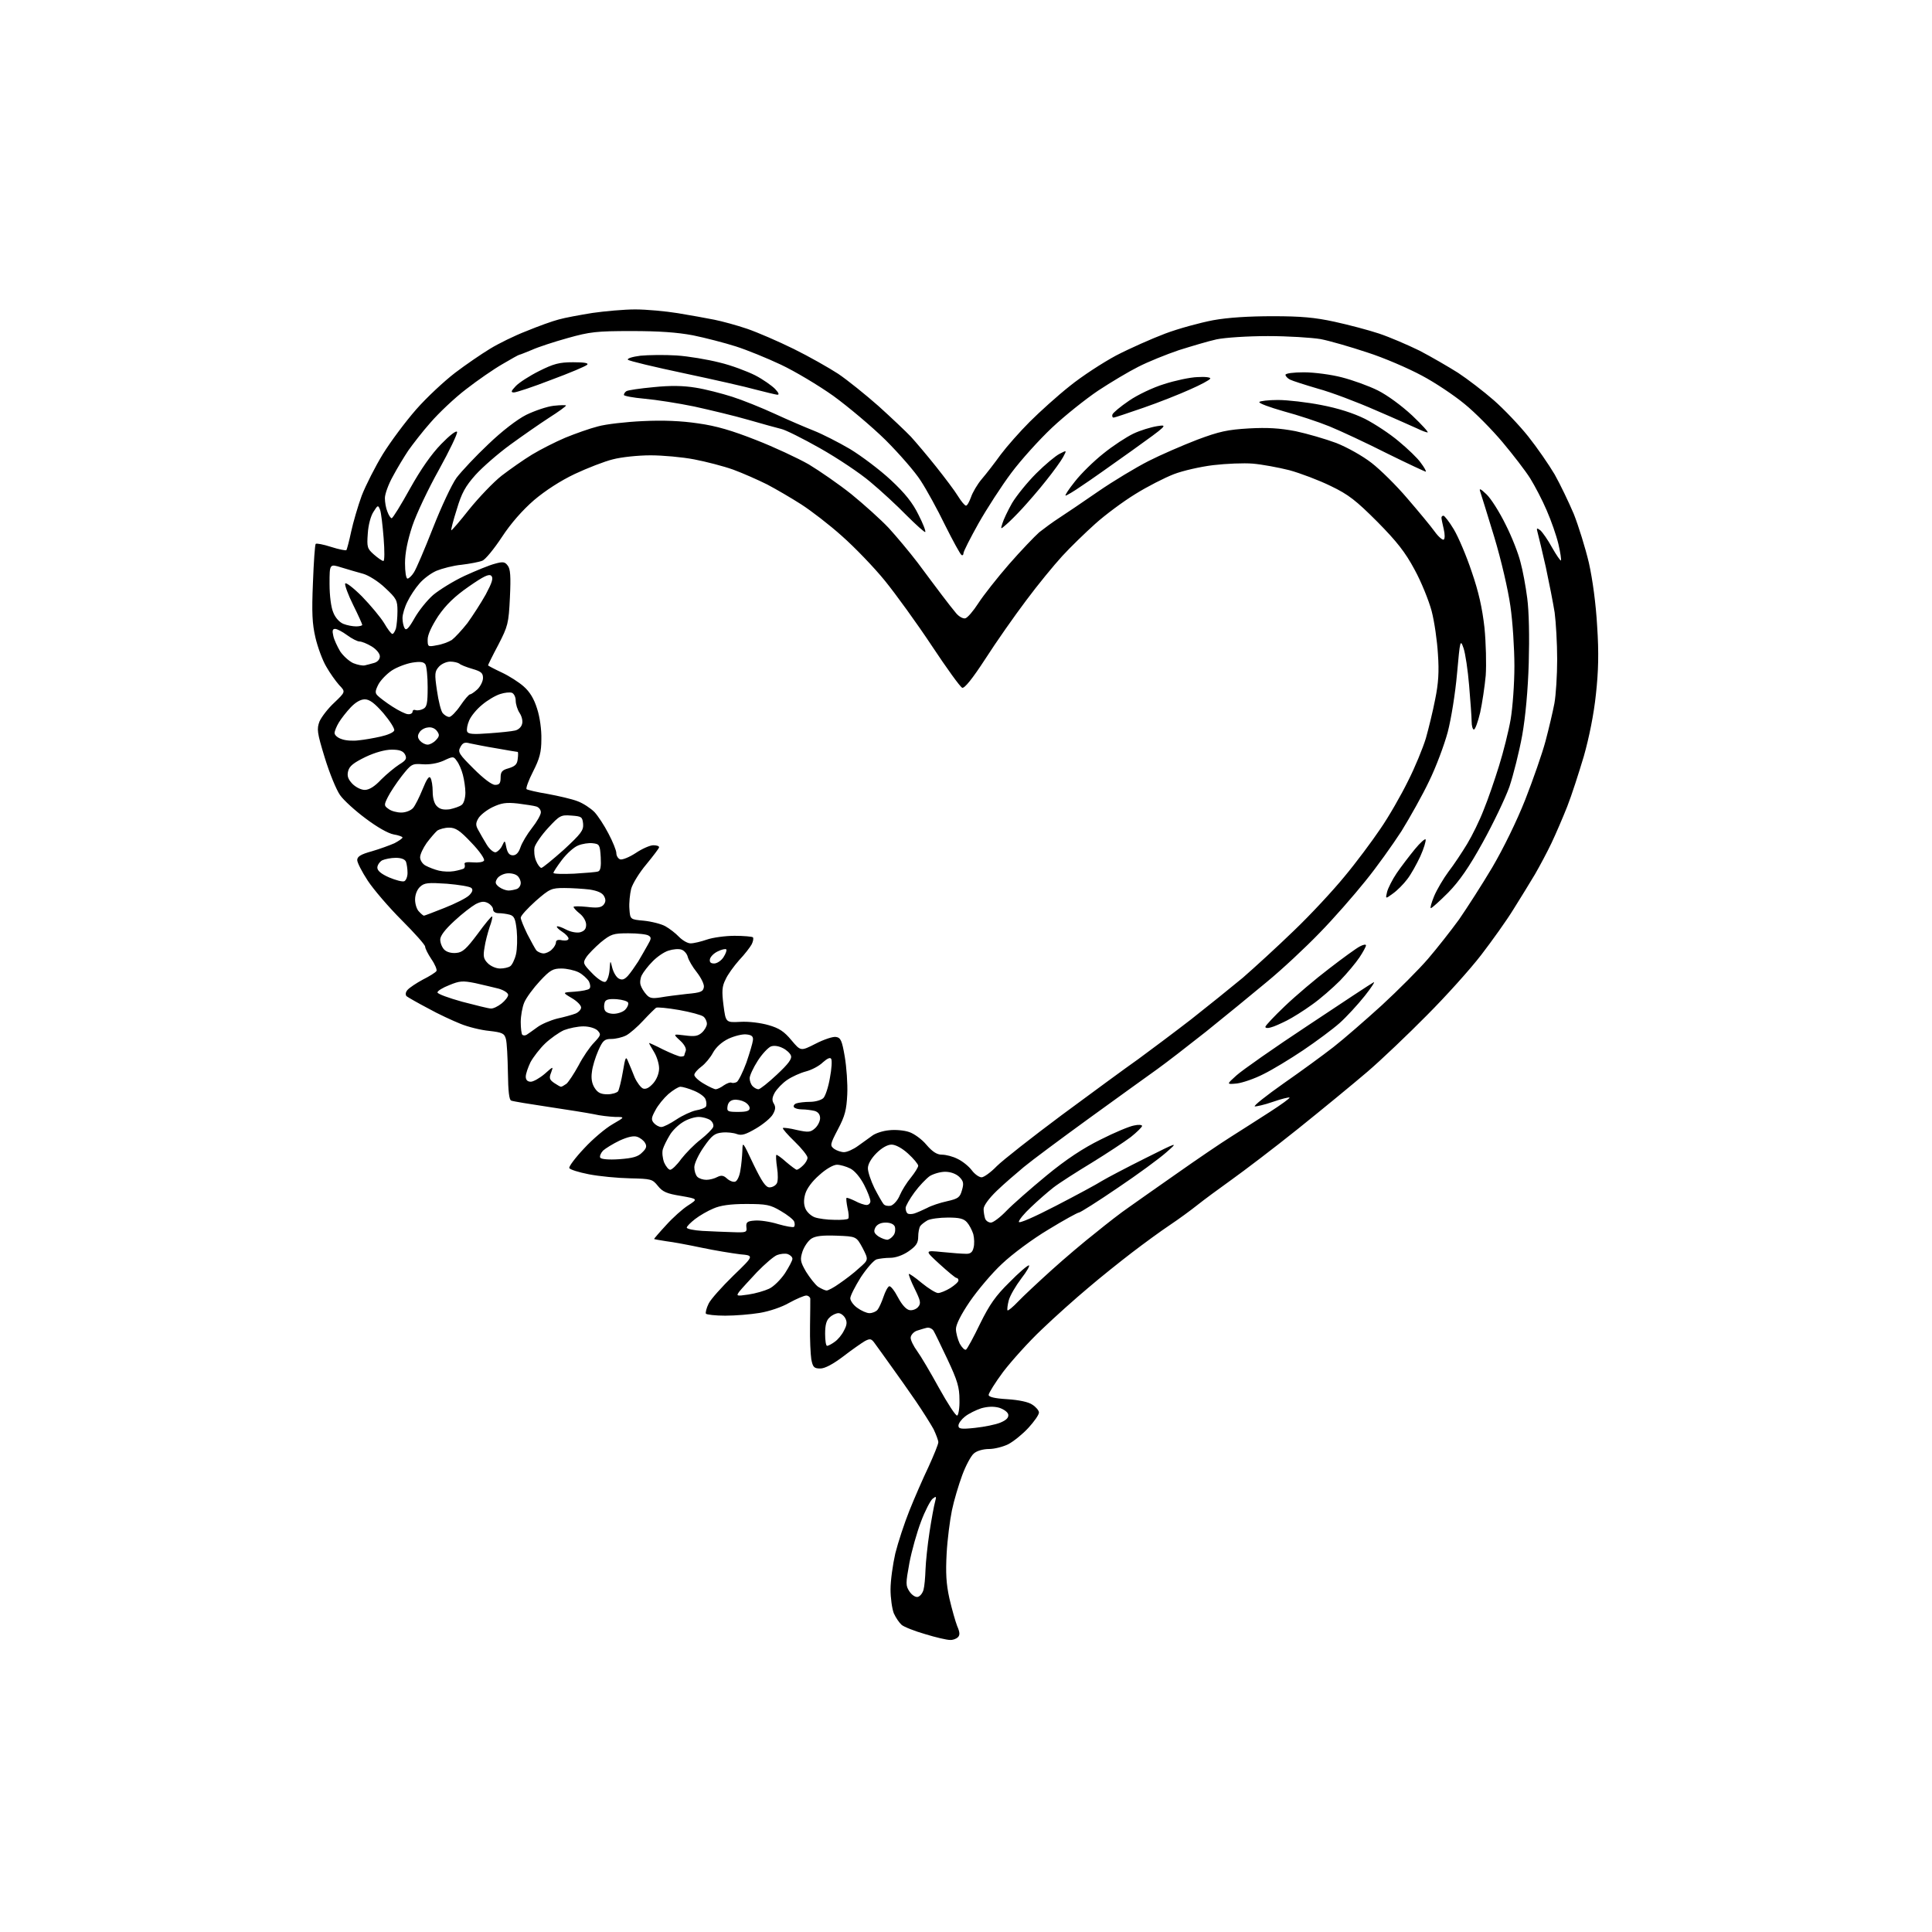 <?xml version="1.0" encoding="UTF-8" standalone="no"?>
<svg 
  version="1.1" 
  xmlns="http://www.w3.org/2000/svg" 
  xmlns:xlink="http://www.w3.org/1999/xlink" 
  xmlns:svg="http://www.w3.org/2000/svg"
  xmlns:rdf="http://www.w3.org/1999/02/22-rdf-syntax-ns#"
  xmlns:cc="http://creativecommons.org/ns#"
  xmlns:dc="http://purl.org/dc/elements/1.1/"
  viewBox="0 0 768 768"
  width="768"
  height="768"
>
<style>svg {background-color: white; }</style>"
<path stroke="none" fill="black" fill-rule="evenodd" d="M377.6,651.9C376.4,651.9 372.0,650.9 367.8,649.6C363.6,648.4 359.3,646.7 358.4,645.9C357.5,645.1 356.1,643.1 355.3,641.3C354.6,639.5 354.0,635.2 354.0,631.8C354.0,628.3 354.9,621.9 355.9,617.5C357.0,613.1 359.5,605.5 361.5,600.5C363.5,595.5 366.9,587.7 369.1,583.1C371.2,578.5 373.0,574.1 373.0,573.3C373.0,572.6 372.1,570.2 371.1,568.1C370.0,566.1 366.8,561.0 364.0,556.9C361.2,552.8 356.8,546.6 354.2,543.0C351.6,539.4 348.8,535.4 347.8,534.1C346.4,532.1 345.9,532.0 343.8,533.1C342.6,533.8 338.7,536.5 335.2,539.2C331.1,542.3 327.9,544.0 326.1,544.0C323.6,544.0 323.1,543.5 322.5,540.3C322.2,538.3 321.9,532.4 322.0,527.1C322.1,521.8 322.1,516.9 322.1,516.2C322.0,515.6 321.3,515.0 320.5,515.0C319.7,515.0 316.6,516.3 313.7,517.9C310.8,519.6 305.7,521.3 302.0,521.9C298.4,522.5 292.3,523.0 288.3,523.0C284.4,523.0 280.9,522.6 280.6,522.2C280.4,521.8 280.8,520.0 281.7,518.2C282.5,516.5 287.0,511.5 291.5,507.1C299.8,499.1 299.8,499.1 294.2,498.6C291.0,498.2 284.2,497.1 279.0,496.0C273.8,494.9 267.4,493.7 264.8,493.4C262.1,493.0 260.0,492.6 260.0,492.5C260.0,492.4 262.1,489.9 264.8,487.0C267.4,484.1 271.3,480.6 273.5,479.2C277.5,476.6 277.5,476.6 270.7,475.4C265.1,474.5 263.4,473.8 261.5,471.4C259.3,468.7 258.9,468.6 250.4,468.4C245.5,468.3 238.2,467.6 234.1,466.8C230.0,466.0 226.5,464.9 226.3,464.3C226.1,463.7 228.7,460.2 232.2,456.5C235.6,452.8 240.7,448.5 243.5,446.9C248.5,444.0 248.5,444.0 244.5,444.0C242.3,443.9 238.5,443.5 236.0,442.9C233.5,442.4 225.4,441.1 218.0,440.0C210.6,438.9 203.9,437.8 203.2,437.5C202.4,437.2 202.0,433.9 201.9,426.3C201.8,420.4 201.5,414.4 201.1,413.0C200.5,410.8 199.7,410.4 194.5,409.8C191.2,409.5 186.0,408.2 183.1,407.0C180.1,405.8 174.2,403.1 170.1,400.8C165.9,398.6 162.1,396.4 161.6,396.0C161.1,395.4 161.2,394.4 162.0,393.5C162.8,392.6 165.5,390.8 168.1,389.4C170.7,388.1 173.1,386.6 173.5,386.0C173.8,385.5 172.9,383.3 171.5,381.3C170.1,379.2 169.0,377.0 169.0,376.3C169.0,375.6 164.8,370.9 159.7,365.8C154.6,360.7 148.5,353.6 146.2,350.1C143.9,346.6 142.0,342.9 142.0,341.9C142.0,340.5 143.4,339.6 147.8,338.4C150.9,337.5 155.0,336.0 156.8,335.2C158.5,334.3 160.0,333.3 160.0,332.9C160.0,332.6 158.4,332.0 156.5,331.7C154.3,331.3 149.9,328.8 145.4,325.4C141.2,322.3 136.6,318.1 135.2,316.1C133.7,314.0 131.0,307.4 129.1,301.2C126.0,291.1 125.9,289.8 127.0,286.8C127.8,285.0 130.4,281.6 132.9,279.3C137.4,275.0 137.4,275.0 134.8,272.3C133.4,270.7 131.1,267.5 129.7,265.0C128.2,262.5 126.3,257.3 125.4,253.5C124.1,247.9 123.9,243.6 124.4,231.6C124.7,223.4 125.2,216.4 125.5,216.2C125.8,215.9 128.5,216.4 131.6,217.4C134.7,218.4 137.4,218.9 137.7,218.7C137.9,218.4 138.8,215.1 139.6,211.3C140.4,207.6 142.3,201.1 143.8,197.0C145.4,192.9 149.2,185.4 152.2,180.5C155.3,175.5 161.2,167.6 165.4,162.8C169.6,158.0 176.6,151.5 180.9,148.2C185.1,145.0 191.4,140.7 194.7,138.7C198.1,136.6 204.6,133.4 209.3,131.6C213.9,129.7 219.7,127.6 222.1,127.0C224.5,126.3 230.6,125.2 235.5,124.4C240.4,123.7 248.1,123.0 252.5,123.0C256.9,123.0 264.6,123.7 269.5,124.5C274.4,125.3 281.0,126.5 284.0,127.1C287.0,127.7 292.9,129.3 297.0,130.7C301.1,132.1 309.4,135.7 315.5,138.7C321.6,141.7 329.5,146.2 333.2,148.6C336.9,151.1 344.1,156.9 349.2,161.4C354.3,166.0 360.1,171.5 362.1,173.6C364.1,175.8 368.6,181.1 372.1,185.5C375.6,189.9 379.6,195.2 380.8,197.2C382.1,199.3 383.5,201.0 384.0,201.0C384.5,201.0 385.3,199.5 386.0,197.6C386.6,195.8 388.5,192.5 390.3,190.4C392.1,188.3 395.5,183.9 397.8,180.7C400.2,177.5 405.4,171.6 409.3,167.7C413.3,163.7 420.4,157.3 425.2,153.5C430.0,149.6 438.3,144.2 443.7,141.3C449.1,138.5 457.9,134.6 463.2,132.6C468.5,130.6 477.0,128.3 482.2,127.3C488.2,126.2 496.6,125.7 506.0,125.7C517.2,125.7 522.7,126.2 530.5,127.9C536.0,129.1 544.0,131.2 548.2,132.6C552.4,134.0 559.6,137.1 564.3,139.4C568.9,141.8 575.8,145.8 579.6,148.2C583.4,150.7 589.8,155.6 593.8,159.1C597.8,162.6 604.0,169.1 607.5,173.5C611.0,177.9 615.7,184.7 618.0,188.6C620.2,192.5 623.6,199.6 625.6,204.3C627.5,209.1 630.2,217.8 631.6,223.7C633.1,230.4 634.4,240.1 634.9,249.0C635.6,259.6 635.4,266.9 634.4,276.0C633.6,283.8 631.7,293.2 629.6,300.6C627.6,307.3 624.7,316.3 623.0,320.6C621.3,324.9 618.5,331.4 616.8,335.0C615.1,338.6 612.1,344.2 610.2,347.5C608.2,350.8 604.4,357.1 601.6,361.5C598.9,365.9 593.1,374.0 588.8,379.6C584.5,385.2 574.8,396.0 567.2,403.6C559.7,411.2 549.0,421.4 543.5,426.1C538.0,430.8 525.6,441.0 516.0,448.7C506.4,456.4 494.4,465.5 489.5,469.0C484.6,472.5 478.5,477.0 476.0,479.0C473.5,481.0 468.6,484.6 465.0,487.0C461.4,489.4 454.7,494.3 450.0,497.9C445.3,501.5 437.4,507.8 432.5,512.0C427.6,516.1 419.3,523.5 414.1,528.5C408.9,533.4 402.1,541.0 398.8,545.3C395.6,549.6 393.0,553.8 393.0,554.5C393.0,555.3 395.3,555.9 400.4,556.2C405.0,556.5 408.9,557.3 410.4,558.4C411.8,559.3 413.0,560.7 413.0,561.5C413.0,562.4 411.1,565.1 408.8,567.6C406.5,570.1 402.9,573.0 400.8,574.1C398.8,575.1 395.3,576.0 393.2,576.0C390.9,576.0 388.3,576.7 387.1,577.8C386.0,578.7 383.9,582.6 382.5,586.4C381.1,590.2 379.2,596.5 378.4,600.4C377.6,604.3 376.6,612.0 376.3,617.6C375.9,625.2 376.1,629.5 377.4,635.4C378.4,639.7 379.8,644.6 380.5,646.4C381.6,648.9 381.6,650.0 380.8,650.8C380.1,651.5 378.7,652.0 377.6,651.9zM364.8,634.8C365.7,634.6 366.7,633.4 367.1,632.0C367.5,630.6 367.8,627.0 367.9,624.0C368.0,621.0 368.7,614.2 369.5,609.0C370.3,603.8 371.3,598.4 371.7,597.0C372.3,594.8 372.2,594.6 370.7,595.8C369.8,596.6 367.7,600.6 366.1,604.9C364.5,609.1 362.4,616.5 361.5,621.3C360.0,629.5 360.0,630.3 361.5,632.6C362.4,634.0 363.9,635.0 364.8,634.8zM387.6,567.6C391.3,567.2 395.8,566.3 397.7,565.5C400.1,564.5 401.0,563.5 400.8,562.3C400.6,561.3 399.0,560.2 397.2,559.6C395.0,559.0 392.7,559.1 390.1,559.8C388.0,560.5 385.1,561.9 383.6,563.1C382.2,564.2 381.0,565.8 381.0,566.7C381.0,568.0 382.0,568.2 387.6,567.6zM380.5,562.7C381.0,562.5 381.5,559.7 381.4,556.4C381.4,551.5 380.6,548.8 376.7,540.5C374.1,535.0 371.6,529.8 371.1,529.0C370.6,528.2 369.4,527.6 368.5,527.8C367.5,528.0 365.7,528.6 364.4,529.0C363.1,529.5 362.0,530.8 362.0,531.8C362.0,532.8 363.2,535.2 364.6,537.1C366.0,539.0 369.9,545.6 373.3,551.8C376.7,557.9 379.9,562.9 380.5,562.7zM384.0,536.5C384.5,536.2 387.0,531.6 389.6,526.2C393.4,518.5 395.8,515.1 401.2,509.8C404.9,506.0 408.4,503.0 409.0,503.0C409.5,503.0 408.2,505.4 406.0,508.2C403.8,511.1 401.5,515.0 401.0,516.9C400.5,518.8 400.3,520.6 400.5,520.9C400.8,521.1 402.7,519.5 404.7,517.4C406.8,515.2 412.8,509.6 418.0,504.9C423.2,500.2 431.1,493.5 435.6,490.0C440.0,486.4 445.8,481.9 448.6,480.0C451.3,478.1 459.9,472.0 467.8,466.5C475.6,461.0 485.3,454.4 489.3,451.9C493.2,449.4 500.2,445.0 504.8,442.0C509.3,439.1 512.9,436.5 512.6,436.3C512.4,436.1 509.4,436.8 506.0,438.0C502.6,439.2 499.3,439.9 498.8,439.8C498.2,439.6 503.4,435.5 510.2,430.7C517.1,425.9 526.0,419.4 530.1,416.2C534.2,413.0 542.8,405.5 549.3,399.6C555.8,393.6 564.1,385.3 567.7,381.1C571.3,376.9 576.8,369.9 580.0,365.5C583.1,361.0 589.1,351.7 593.2,344.8C597.6,337.3 602.9,326.5 606.3,317.9C609.4,310.0 613.1,299.4 614.4,294.5C615.7,289.6 617.3,282.8 617.9,279.6C618.5,276.3 619.0,268.4 619.0,262.1C619.0,255.7 618.5,247.3 618.0,243.5C617.4,239.7 615.8,231.6 614.5,225.5C613.1,219.4 611.7,213.4 611.3,212.0C610.7,209.8 610.8,209.7 612.3,210.8C613.2,211.6 615.3,214.6 617.0,217.7C618.7,220.7 620.3,223.0 620.5,222.8C620.7,222.6 620.3,219.7 619.5,216.3C618.7,212.9 616.6,206.9 614.8,202.8C613.1,198.8 610.1,193.1 608.3,190.2C606.5,187.3 601.5,180.8 597.3,175.8C593.1,170.8 586.3,163.9 582.2,160.6C578.1,157.2 570.5,152.1 565.2,149.3C559.8,146.4 550.1,142.2 543.5,140.1C536.9,137.9 528.6,135.5 525.0,134.8C521.4,134.2 512.0,133.6 504.0,133.6C496.0,133.6 486.9,134.2 483.6,134.9C480.4,135.6 473.7,137.6 468.6,139.2C463.6,140.9 456.4,143.8 452.5,145.8C448.7,147.7 441.5,152.0 436.5,155.3C431.6,158.6 423.3,165.2 418.2,170.0C413.1,174.8 405.8,182.9 402.0,188.0C398.1,193.2 392.3,202.2 389.0,208.0C385.7,213.9 383.0,219.2 383.0,219.9C383.0,220.6 382.6,220.9 382.2,220.6C381.7,220.3 378.8,215.0 375.7,208.8C372.7,202.6 368.3,194.6 366.0,191.1C363.8,187.6 357.4,180.3 352.0,174.9C346.5,169.5 337.2,161.7 331.3,157.4C325.4,153.2 316.0,147.6 310.5,145.0C305.0,142.4 296.9,139.1 292.5,137.7C288.1,136.3 280.4,134.3 275.5,133.3C269.1,132.1 262.0,131.6 251.0,131.6C237.1,131.6 234.5,131.9 225.6,134.4C220.2,135.9 213.8,138.0 211.4,139.1C208.9,140.1 206.8,141.0 206.5,141.0C206.2,141.0 203.2,142.7 199.8,144.7C196.3,146.7 189.8,151.2 185.3,154.7C180.7,158.2 174.4,164.2 171.2,167.9C167.9,171.6 164.0,176.7 162.3,179.1C160.7,181.5 157.9,186.1 156.2,189.3C154.4,192.5 153.0,196.4 153.0,198.0C153.0,199.6 153.4,202.0 154.0,203.4C154.5,204.8 155.3,206.0 155.7,206.0C156.2,205.9 159.4,200.7 163.0,194.2C167.3,186.5 171.5,180.5 175.4,176.5C178.8,173.0 181.4,171.0 181.7,171.7C181.9,172.4 178.7,179.1 174.5,186.7C170.3,194.2 165.5,204.3 163.9,209.1C162.0,214.9 161.0,219.8 161.0,223.9C161.0,227.3 161.4,230.0 162.0,230.0C162.5,230.0 163.7,228.9 164.5,227.6C165.4,226.3 168.8,218.3 172.1,209.9C175.4,201.5 179.6,192.5 181.5,189.9C183.5,187.3 189.1,181.3 194.1,176.6C199.5,171.4 205.6,166.7 209.2,164.9C212.5,163.3 217.4,161.6 220.1,161.3C222.8,161.0 225.0,161.0 225.0,161.2C225.0,161.5 222.0,163.7 218.2,166.1C214.5,168.5 207.6,173.3 202.8,176.8C198.0,180.3 191.8,185.7 189.0,188.8C185.0,193.3 183.5,196.0 181.6,202.4C180.2,206.8 179.2,210.6 179.4,210.8C179.6,210.9 182.8,207.2 186.5,202.5C190.3,197.8 196.1,191.7 199.4,189.1C202.8,186.5 208.2,182.7 211.5,180.7C214.8,178.7 220.7,175.7 224.7,174.0C228.6,172.4 234.5,170.3 237.7,169.5C240.9,168.6 248.9,167.7 255.5,167.4C263.6,167.0 270.8,167.3 277.5,168.3C284.8,169.3 291.1,171.2 300.5,174.9C307.7,177.7 317.1,182.1 321.5,184.6C325.8,187.2 333.5,192.5 338.5,196.5C343.4,200.5 350.1,206.5 353.3,209.9C356.4,213.3 361.6,219.5 364.8,223.7C367.9,227.9 372.2,233.6 374.3,236.4C376.4,239.2 379.0,242.5 380.1,243.8C381.2,245.1 382.8,246.0 383.7,245.8C384.6,245.6 386.9,242.9 388.9,239.8C390.9,236.7 396.4,229.7 401.1,224.3C405.9,218.8 411.3,213.2 413.1,211.6C415.0,210.1 418.5,207.5 421.0,205.9C423.5,204.3 430.4,199.6 436.5,195.4C442.6,191.2 451.6,185.8 456.5,183.3C461.4,180.8 470.2,177.0 475.9,174.8C484.7,171.5 488.0,170.8 496.5,170.3C503.9,169.9 508.7,170.2 515.0,171.4C519.7,172.4 526.9,174.5 531.2,176.1C535.5,177.8 541.6,181.2 545.2,184.0C548.7,186.7 555.1,193.0 559.5,198.2C563.9,203.3 568.8,209.2 570.3,211.3C571.8,213.4 573.5,214.8 573.9,214.5C574.4,214.2 574.4,212.4 573.9,210.3C573.4,208.2 573.0,206.2 573.0,205.8C573.0,205.3 573.4,205.0 573.8,205.0C574.2,205.0 576.1,207.4 577.9,210.4C579.7,213.4 582.9,220.9 585.0,227.2C587.8,235.3 589.2,241.6 590.1,249.5C590.7,255.6 590.9,264.1 590.6,268.5C590.2,272.9 589.2,279.5 588.4,283.2C587.5,287.0 586.4,290.0 585.9,290.0C585.4,290.0 585.0,288.5 585.0,286.8C585.0,285.0 584.5,278.6 584.0,272.5C583.5,266.4 582.5,259.8 581.8,257.7C580.5,254.0 580.4,254.3 579.2,267.7C578.5,275.6 576.9,285.6 575.5,291.0C574.1,296.2 570.8,305.0 568.1,310.5C565.5,316.0 560.5,324.9 557.1,330.4C553.6,335.8 547.2,344.8 542.7,350.3C538.2,355.9 530.1,365.2 524.5,370.9C519.0,376.6 509.6,385.4 503.5,390.4C497.4,395.5 486.6,404.3 479.4,410.1C472.2,415.8 463.4,422.6 459.9,425.1C456.4,427.6 444.3,436.3 433.0,444.5C421.7,452.7 410.0,461.4 407.0,463.9C404.0,466.4 399.1,470.6 396.2,473.4C393.0,476.5 391.0,479.3 391.0,480.6C391.0,481.8 391.3,483.5 391.6,484.4C391.9,485.3 393.0,486.0 393.9,486.0C394.8,486.0 397.6,483.9 400.0,481.4C402.5,478.8 409.7,472.5 416.0,467.3C423.9,460.8 430.6,456.4 437.5,453.0C443.0,450.2 449.0,447.7 450.8,447.4C452.5,447.0 454.0,447.1 454.0,447.6C453.9,448.1 451.9,450.1 449.5,452.0C447.0,453.9 440.0,458.5 434.0,462.2C427.9,465.9 421.0,470.3 418.7,472.1C416.4,473.9 412.4,477.4 409.8,479.9C407.1,482.4 405.0,485.0 405.0,485.7C405.0,486.5 411.1,483.8 419.8,479.3C427.9,475.1 436.1,470.7 438.1,469.4C440.1,468.2 447.7,464.2 455.1,460.5C468.5,453.8 468.5,453.8 463.6,458.1C460.9,460.5 452.2,466.9 444.3,472.2C436.4,477.6 429.4,482.0 428.9,482.0C428.4,482.0 422.9,485.0 416.7,488.8C410.5,492.5 402.4,498.5 398.3,502.4C394.3,506.1 388.6,512.9 385.5,517.4C382.1,522.4 380.0,526.5 380.0,528.3C380.0,529.8 380.7,532.4 381.5,534.1C382.4,535.7 383.5,536.8 384.0,536.5zM328.8,535.0C329.2,535.0 330.6,534.3 331.8,533.4C333.0,532.6 334.7,530.6 335.5,528.9C336.7,526.7 336.8,525.5 336.0,524.0C335.4,522.9 334.2,522.0 333.3,522.0C332.4,522.0 330.8,522.7 329.8,523.7C328.5,524.8 328.0,526.7 328.0,530.2C328.0,532.8 328.3,535.0 328.8,535.0zM345.6,522.0C346.8,522.0 348.2,521.4 348.8,520.7C349.4,520.0 350.5,517.6 351.2,515.5C351.9,513.4 352.9,511.5 353.5,511.3C354.1,511.2 355.6,513.1 357.0,515.8C358.6,518.8 360.3,520.6 361.6,520.8C362.7,521.0 364.3,520.4 365.0,519.5C366.2,518.1 365.9,517.0 363.6,512.3C362.1,509.3 361.1,506.6 361.3,506.4C361.4,506.2 363.8,507.8 366.4,510.0C369.1,512.2 372.0,514.0 372.9,514.0C373.8,514.0 376.0,513.1 377.8,512.0C379.5,510.9 381.0,509.6 381.0,509.0C381.0,508.5 380.7,508.0 380.2,508.0C379.8,508.0 376.8,505.5 373.5,502.5C367.5,497.0 367.5,497.0 374.5,497.7C378.4,498.1 382.6,498.4 383.9,498.4C385.7,498.5 386.6,497.8 387.0,496.0C387.4,494.6 387.3,492.2 386.9,490.6C386.4,489.0 385.3,486.9 384.4,485.9C383.1,484.4 381.3,484.0 376.8,484.0C373.5,484.0 369.9,484.5 368.7,485.1C367.5,485.8 366.2,486.8 365.8,487.4C365.4,488.0 365.0,489.9 365.0,491.6C365.0,494.1 364.2,495.3 361.2,497.4C358.9,499.0 356.0,500.0 353.9,500.0C352.1,500.0 349.6,500.3 348.5,500.6C347.4,500.9 344.6,504.1 342.2,507.7C339.9,511.4 338.0,515.1 338.0,516.1C338.0,517.0 339.2,518.8 340.8,519.9C342.3,521.0 344.5,522.0 345.6,522.0zM297.5,514.6C300.3,514.2 304.0,513.1 305.7,512.3C307.5,511.5 310.3,508.7 312.0,506.2C313.6,503.7 315.0,501.1 315.0,500.4C315.0,499.7 314.2,498.9 313.1,498.5C312.1,498.2 310.2,498.4 308.9,498.9C307.6,499.4 304.0,502.5 300.9,505.7C297.9,508.9 294.7,512.4 293.9,513.4C292.6,515.2 292.7,515.3 297.5,514.6zM328.6,513.0C329.2,513.0 331.5,511.8 333.7,510.2C335.9,508.7 339.5,506.0 341.5,504.1C345.3,500.8 345.3,500.8 342.9,496.1C340.4,491.5 340.4,491.5 332.6,491.2C326.9,491.0 324.2,491.3 322.5,492.4C321.2,493.3 319.7,495.5 319.0,497.5C318.0,500.7 318.1,501.5 320.4,505.5C321.9,507.9 324.0,510.6 325.2,511.5C326.5,512.3 328.0,513.0 328.6,513.0zM352.9,492.8C353.7,492.6 354.7,491.8 355.3,490.9C355.9,490.0 356.0,488.5 355.7,487.6C355.3,486.6 353.9,486.0 352.1,486.0C350.1,486.0 348.7,486.7 348.0,487.9C347.2,489.5 347.4,490.2 349.2,491.5C350.5,492.3 352.1,492.9 352.9,492.8zM291.2,489.8C296.6,490.0 297.0,489.9 296.7,487.8C296.5,485.9 297.0,485.4 300.0,485.2C301.9,485.0 306.1,485.6 309.3,486.6C312.4,487.5 315.3,488.0 315.6,487.7C316.0,487.4 316.0,486.4 315.7,485.6C315.4,484.8 313.0,482.9 310.4,481.4C306.2,478.9 304.7,478.6 296.6,478.6C290.2,478.6 286.3,479.2 283.6,480.4C281.4,481.3 278.1,483.2 276.3,484.6C274.5,486.0 273.0,487.5 273.0,488.0C273.0,488.5 275.8,489.1 279.2,489.3C282.7,489.5 288.1,489.7 291.2,489.8zM331.6,484.9C334.4,485.0 336.9,484.8 337.2,484.4C337.5,484.1 337.4,482.2 336.9,480.2C336.5,478.2 336.3,476.4 336.5,476.2C336.7,476.0 338.2,476.6 339.9,477.4C341.5,478.3 343.6,479.0 344.5,479.0C345.3,479.0 346.0,478.3 346.0,477.5C346.0,476.6 344.9,473.7 343.5,471.0C342.0,468.1 339.8,465.4 338.0,464.5C336.4,463.7 334.0,463.0 332.7,463.0C331.3,463.0 328.3,464.7 325.7,467.1C322.8,469.6 320.7,472.5 320.1,474.6C319.4,477.0 319.5,478.9 320.2,480.5C320.8,481.9 322.5,483.4 323.9,483.9C325.3,484.4 328.8,484.9 331.6,484.9zM363.4,482.4C364.6,482.0 366.9,481.0 368.5,480.2C370.1,479.3 373.7,478.1 376.5,477.5C380.9,476.5 381.6,476.0 382.4,473.1C383.2,470.4 383.0,469.5 381.3,467.8C380.0,466.6 377.9,465.8 375.7,465.8C373.8,465.8 371.1,466.6 369.6,467.5C368.2,468.5 365.4,471.4 363.5,474.0C361.6,476.6 360.0,479.4 360.0,480.2C360.0,481.0 360.3,482.0 360.7,482.3C361.1,482.7 362.3,482.7 363.4,482.4zM354.1,479.3C355.3,478.9 356.9,477.1 357.7,475.1C358.5,473.2 360.5,470.0 362.1,468.1C363.7,466.1 365.0,464.0 365.0,463.4C365.0,462.8 363.2,460.6 361.0,458.6C358.6,456.4 356.0,455.0 354.4,455.0C352.8,455.0 350.5,456.3 348.4,458.4C346.3,460.5 345.0,462.8 345.0,464.4C345.0,465.9 346.2,469.4 347.6,472.3C349.1,475.2 350.7,478.0 351.2,478.6C351.7,479.3 353.0,479.5 354.1,479.3zM305.9,472.0C307.0,472.0 308.3,471.3 308.8,470.4C309.3,469.6 309.3,466.7 308.9,464.2C308.5,461.6 308.4,459.3 308.6,459.1C308.8,458.9 310.5,460.1 312.5,461.9C314.5,463.6 316.4,465.0 316.7,465.0C317.1,465.0 318.2,464.3 319.2,463.3C320.2,462.4 321.0,461.0 321.0,460.2C321.0,459.4 318.7,456.5 315.9,453.8C313.1,451.1 311.0,448.7 311.2,448.4C311.5,448.2 314.0,448.5 316.8,449.2C321.4,450.2 322.2,450.1 324.0,448.5C325.1,447.5 326.0,445.7 326.0,444.5C326.0,443.0 325.2,442.0 323.8,441.6C322.5,441.3 320.3,441.0 318.8,441.0C317.3,441.0 315.9,440.6 315.6,440.1C315.3,439.6 315.7,438.9 316.6,438.6C317.5,438.3 319.9,438.0 322.0,438.0C324.1,438.0 326.5,437.3 327.3,436.5C328.1,435.7 329.3,432.1 329.9,428.5C330.6,424.9 330.8,421.5 330.4,420.9C330.0,420.2 328.8,420.8 327.1,422.3C325.7,423.7 322.7,425.3 320.4,425.9C318.1,426.5 314.8,428.0 312.9,429.3C311.1,430.5 308.9,432.8 308.0,434.3C306.9,436.3 306.8,437.4 307.6,438.7C308.4,440.0 308.3,441.1 307.2,443.0C306.4,444.4 303.4,446.9 300.5,448.6C296.4,451.0 294.8,451.5 292.9,450.8C291.6,450.3 289.0,450.0 287.1,450.2C284.1,450.5 283.0,451.3 279.8,455.9C277.7,458.9 276.0,462.5 276.0,464.0C276.0,465.4 276.5,467.1 277.2,467.8C277.9,468.5 279.5,469.0 280.8,469.0C282.1,469.0 284.0,468.5 285.1,467.9C286.7,467.1 287.6,467.2 289.0,468.5C290.1,469.5 291.6,470.0 292.3,469.7C293.1,469.4 294.0,467.4 294.3,465.3C294.7,463.2 295.0,459.7 295.1,457.5C295.2,453.6 295.2,453.7 299.5,462.8C302.9,469.8 304.4,472.0 305.9,472.0zM390.2,468.0C391.1,468.0 393.9,466.0 396.2,463.6C398.6,461.2 410.2,452.1 422.0,443.3C433.8,434.6 447.5,424.5 452.5,421.0C457.4,417.4 466.9,410.3 473.5,405.2C480.1,400.0 489.3,392.6 494.0,388.7C498.6,384.7 507.8,376.3 514.3,370.0C520.9,363.7 529.9,354.0 534.4,348.5C539.0,343.0 545.4,334.4 548.7,329.5C552.1,324.6 557.0,316.0 559.7,310.5C562.5,305.0 565.6,297.4 566.8,293.5C567.9,289.6 569.6,282.7 570.5,278.0C571.8,271.7 572.1,267.0 571.6,260.0C571.3,254.8 570.2,247.1 569.1,242.9C568.0,238.8 565.0,231.3 562.3,226.4C558.6,219.5 555.3,215.3 547.5,207.4C539.1,199.0 536.1,196.6 529.0,193.2C524.3,190.9 516.9,188.1 512.5,186.9C508.1,185.8 501.6,184.6 498.0,184.3C494.4,184.0 487.4,184.3 482.3,184.9C477.3,185.5 470.2,187.1 466.6,188.5C463.0,189.9 456.1,193.4 451.3,196.4C446.4,199.4 439.3,204.7 435.4,208.2C431.5,211.7 425.6,217.4 422.3,221.0C419.0,224.6 412.5,232.5 407.9,238.7C403.3,244.8 396.0,255.2 391.7,261.9C386.5,269.9 383.4,273.7 382.5,273.4C381.7,273.1 376.3,265.6 370.4,256.7C364.5,247.8 356.1,236.2 351.8,230.9C347.5,225.6 339.8,217.6 334.7,213.1C329.7,208.6 322.4,203.0 318.5,200.5C314.6,198.0 308.6,194.5 305.0,192.6C301.4,190.8 295.3,188.1 291.5,186.7C287.6,185.3 280.6,183.5 275.9,182.6C271.2,181.7 263.4,181.0 258.6,181.0C253.7,181.0 247.0,181.7 243.6,182.6C240.3,183.4 233.4,186.1 228.5,188.4C222.8,191.1 216.8,195.0 212.3,198.8C207.7,202.8 203.1,208.0 199.5,213.5C196.4,218.2 192.9,222.5 191.7,222.9C190.5,223.4 186.8,224.1 183.5,224.5C180.2,224.8 175.7,226.0 173.5,226.9C171.2,227.9 168.2,230.2 166.7,232.0C165.1,233.8 163.0,237.0 162.0,239.1C160.9,241.2 160.0,244.2 160.0,245.7C160.0,247.2 160.4,249.1 160.9,249.8C161.5,250.8 162.6,249.6 164.8,245.7C166.5,242.7 169.8,238.6 172.2,236.5C174.6,234.5 180.2,231.0 184.7,228.9C189.3,226.8 194.7,224.6 196.7,224.1C199.9,223.2 200.7,223.3 201.8,224.8C202.9,226.1 203.1,229.1 202.7,237.5C202.2,247.9 201.9,248.9 198.1,256.3C195.8,260.6 194.0,264.3 194.0,264.5C194.0,264.6 196.4,265.9 199.4,267.3C202.4,268.7 206.3,271.2 208.2,272.9C210.6,275.0 212.3,277.8 213.5,281.7C214.6,285.0 215.3,290.2 215.2,293.9C215.2,299.0 214.5,301.6 211.9,306.7C210.1,310.2 209.0,313.3 209.3,313.7C209.7,314.0 213.4,314.9 217.7,315.6C222.0,316.4 227.3,317.6 229.6,318.5C231.8,319.3 234.8,321.3 236.3,322.8C237.7,324.3 240.2,328.1 241.9,331.4C243.6,334.6 245.0,338.1 245.0,339.1C245.0,340.2 245.7,341.3 246.5,341.6C247.3,341.9 250.1,340.8 252.7,339.1C255.2,337.4 258.4,336.0 259.7,336.0C261.0,336.0 262.0,336.3 262.0,336.8C262.0,337.2 259.7,340.2 257.0,343.5C254.2,346.8 251.5,351.2 250.9,353.3C250.4,355.4 250.0,359.0 250.2,361.3C250.5,365.5 250.5,365.5 256.0,366.0C259.0,366.3 262.9,367.3 264.5,368.2C266.1,369.1 268.6,371.0 269.9,372.4C271.3,373.8 273.3,375.0 274.5,375.0C275.8,375.0 278.7,374.3 281.0,373.5C283.3,372.7 288.3,372.0 292.0,372.0C295.6,372.0 299.0,372.3 299.3,372.6C299.6,373.0 299.4,374.2 298.8,375.4C298.2,376.5 296.0,379.4 293.8,381.7C291.7,384.1 289.2,387.5 288.4,389.4C287.0,392.1 286.9,394.1 287.6,399.6C288.5,406.5 288.5,406.5 294.3,406.2C297.6,406.0 302.4,406.6 305.5,407.5C309.7,408.7 311.7,410.0 314.6,413.5C318.3,417.9 318.3,417.9 324.2,414.9C327.5,413.2 331.1,412.0 332.3,412.2C334.2,412.5 334.7,413.6 335.8,420.0C336.5,424.1 337.0,430.9 336.8,435.0C336.5,441.2 335.9,443.6 333.1,448.9C329.9,455.0 329.9,455.4 331.6,456.7C332.6,457.4 334.4,458.0 335.5,458.0C336.7,458.0 339.2,456.9 341.1,455.5C343.0,454.2 345.5,452.3 346.8,451.4C348.0,450.5 351.0,449.5 353.4,449.3C355.8,449.0 359.4,449.3 361.4,450.0C363.3,450.6 366.5,452.9 368.3,455.1C370.7,457.9 372.5,459.0 374.4,459.0C376.0,459.0 378.8,459.7 380.7,460.7C382.6,461.6 385.1,463.6 386.3,465.2C387.4,466.7 389.2,468.0 390.2,468.0zM266.4,465.0C267.1,465.0 269.1,463.1 270.8,460.7C272.6,458.4 276.0,454.9 278.5,453.0C280.9,451.1 283.2,448.8 283.5,448.0C283.8,447.2 283.3,446.0 282.4,445.3C281.4,444.6 279.3,444.0 277.7,444.0C276.1,444.0 273.2,444.9 271.4,446.1C269.6,447.2 267.2,449.5 266.2,451.3C265.1,453.1 263.9,455.5 263.5,456.8C263.1,458.1 263.4,460.5 264.0,462.1C264.7,463.7 265.8,465.0 266.4,465.0zM246.2,460.8C251.6,460.4 253.7,459.8 255.3,458.1C257.0,456.5 257.2,455.6 256.4,454.3C255.9,453.4 254.5,452.3 253.3,451.9C251.9,451.4 249.6,451.9 246.3,453.4C243.6,454.7 240.7,456.5 239.7,457.4C238.8,458.4 238.3,459.6 238.6,460.2C239.0,460.8 241.9,461.1 246.2,460.8zM262.9,448.0C263.8,448.0 266.5,446.6 268.9,445.0C271.3,443.4 274.8,441.8 276.6,441.4C278.5,441.1 280.3,440.4 280.6,439.9C280.9,439.4 280.9,438.1 280.5,437.1C280.2,436.0 278.1,434.5 275.9,433.6C273.8,432.7 271.3,432.0 270.5,432.0C269.7,432.0 267.6,433.3 265.7,434.9C263.9,436.5 261.5,439.4 260.5,441.4C258.9,444.3 258.8,445.1 259.9,446.4C260.7,447.3 262.0,448.0 262.9,448.0zM293.4,442.0C296.8,442.0 298.0,441.6 298.0,440.5C298.0,439.7 297.1,438.6 295.9,438.0C294.8,437.4 292.9,437.0 291.7,437.2C290.3,437.4 289.4,438.3 289.2,439.8C288.9,441.8 289.3,442.0 293.4,442.0zM241.5,435.0C243.3,435.0 245.2,434.4 245.7,433.8C246.1,433.1 247.0,429.6 247.6,426.0C248.6,420.1 248.8,419.7 249.7,422.0C250.3,423.4 251.5,426.2 252.3,428.3C253.2,430.3 254.7,432.3 255.6,432.7C256.8,433.1 258.1,432.4 259.7,430.6C261.1,429.0 262.0,426.6 262.0,424.7C262.0,422.9 261.1,420.0 260.0,418.2C258.9,416.4 258.0,414.8 258.0,414.6C258.0,414.5 260.5,415.6 263.6,417.2C266.7,418.7 269.9,420.0 270.6,420.0C271.4,420.0 272.0,419.8 272.0,419.6C272.0,419.4 272.3,418.5 272.6,417.7C272.9,416.8 272.0,415.1 270.3,413.6C267.5,411.0 267.5,411.0 272.3,411.6C276.1,412.1 277.4,411.9 279.0,410.5C280.1,409.5 281.0,407.9 281.0,407.0C281.0,406.0 280.4,404.7 279.6,404.1C278.9,403.5 274.5,402.3 270.0,401.5C265.4,400.7 261.3,400.3 260.8,400.6C260.3,401.0 258.0,403.2 255.7,405.7C253.5,408.1 250.4,410.8 248.9,411.6C247.3,412.4 244.7,413.0 243.0,413.0C240.3,413.0 239.6,413.6 237.8,417.7C236.7,420.2 235.5,424.0 235.3,426.1C234.9,428.7 235.3,430.8 236.4,432.5C237.6,434.4 238.9,435.0 241.5,435.0zM284.5,433.0C285.1,433.0 286.6,432.3 287.8,431.4C289.0,430.6 290.4,430.1 290.8,430.4C291.2,430.6 292.2,430.5 292.9,430.1C293.6,429.6 295.3,426.2 296.7,422.4C298.0,418.6 299.2,414.6 299.3,413.5C299.5,412.0 298.8,411.4 296.7,411.2C295.2,411.0 292.0,411.8 289.6,412.9C286.9,414.2 284.6,416.3 283.4,418.5C282.4,420.4 280.3,422.9 278.8,424.0C277.3,425.1 276.0,426.6 276.0,427.3C276.0,428.0 277.7,429.6 279.8,430.8C281.8,432.0 284.0,433.0 284.5,433.0zM301.5,433.0C302.1,433.0 305.4,430.4 308.8,427.2C313.4,422.9 314.9,420.9 314.4,419.6C314.1,418.7 312.6,417.3 311.1,416.6C309.5,415.8 307.7,415.5 306.4,416.0C305.3,416.5 302.9,419.0 301.2,421.7C299.4,424.5 298.0,427.6 298.0,428.6C298.0,429.7 298.5,431.1 299.2,431.8C299.9,432.5 300.9,433.0 301.5,433.0zM223.0,432.0C223.4,432.0 224.3,431.4 225.2,430.8C226.0,430.1 228.2,426.8 230.0,423.5C231.7,420.2 234.5,416.1 236.2,414.4C238.9,411.5 239.0,411.2 237.5,409.6C236.5,408.7 234.2,408.0 231.9,408.0C229.7,408.0 226.3,408.7 224.2,409.5C222.2,410.4 218.8,412.8 216.7,414.8C214.6,416.8 212.0,420.2 210.9,422.2C209.9,424.3 209.0,426.8 209.0,428.0C209.0,429.3 209.7,430.0 211.0,430.0C212.0,430.0 214.5,428.6 216.5,426.9C220.0,423.8 220.0,423.8 219.1,426.3C218.2,428.5 218.4,429.2 220.3,430.5C221.5,431.3 222.7,432.0 223.0,432.0zM491.7,430.7C487.5,431.1 487.5,431.1 491.5,427.5C493.7,425.5 506.5,416.5 520.0,407.6C533.5,398.6 545.2,390.9 546.0,390.5C546.8,390.0 545.2,392.5 542.5,395.9C539.7,399.4 535.2,404.3 532.5,406.7C529.8,409.1 523.2,414.0 518.0,417.5C512.8,421.0 505.7,425.3 502.2,427.0C498.7,428.8 494.0,430.4 491.7,430.7zM209.4,411.3C210.0,410.9 211.9,409.6 213.5,408.4C215.2,407.1 218.8,405.6 221.5,404.9C224.3,404.3 227.5,403.4 228.8,402.9C230.0,402.4 231.0,401.3 231.0,400.5C231.0,399.6 229.3,397.9 227.2,396.7C223.5,394.5 223.5,394.5 228.5,394.2C231.2,394.0 233.9,393.5 234.3,393.0C234.8,392.6 234.7,391.3 234.1,390.1C233.4,389.0 231.6,387.3 230.0,386.5C228.4,385.7 225.3,385.0 223.2,385.0C219.8,385.0 218.7,385.6 214.6,390.0C212.0,392.8 209.2,396.6 208.4,398.5C207.6,400.4 207.0,403.9 207.0,406.3C207.0,408.7 207.3,411.0 207.6,411.3C208.0,411.7 208.8,411.7 209.4,411.3zM505.2,408.4C504.0,408.8 503.0,408.7 503.0,408.2C503.0,407.7 506.5,404.0 510.8,399.9C515.1,395.8 523.0,389.1 528.4,385.0C533.7,380.9 539.2,376.9 540.6,376.2C541.9,375.5 543.0,375.3 543.0,375.8C543.0,376.3 541.8,378.5 540.4,380.6C539.0,382.7 535.5,386.9 532.7,389.8C529.8,392.7 524.8,397.1 521.5,399.4C518.2,401.8 513.7,404.6 511.5,405.7C509.3,406.8 506.5,408.1 505.2,408.4zM243.9,403.0C245.5,403.0 247.6,402.3 248.5,401.4C249.4,400.5 249.9,399.3 249.7,398.6C249.5,398.0 247.5,397.4 245.2,397.2C242.1,397.0 240.8,397.3 240.4,398.4C240.1,399.3 240.0,400.7 240.4,401.5C240.7,402.4 242.2,403.0 243.9,403.0zM195.1,400.9C196.0,401.0 197.9,400.1 199.4,398.9C200.8,397.8 202.0,396.2 202.0,395.5C202.0,394.7 200.3,393.6 198.2,393.0C196.2,392.5 192.0,391.5 188.9,390.8C183.9,389.8 182.7,389.9 178.6,391.6C176.0,392.6 173.9,393.9 173.9,394.5C173.9,395.1 178.3,396.7 183.7,398.2C189.1,399.6 194.2,400.9 195.1,400.9zM262.5,396.5C264.7,396.1 269.4,395.5 273.0,395.1C278.6,394.6 279.5,394.2 279.8,392.4C280.0,391.3 278.7,388.7 277.0,386.5C275.3,384.4 273.7,381.6 273.4,380.4C273.1,379.1 271.9,377.8 270.9,377.5C269.8,377.1 267.5,377.3 265.7,377.9C263.8,378.5 261.0,380.5 259.3,382.3C257.6,384.0 255.7,386.5 255.1,387.7C254.5,388.9 254.3,390.7 254.7,391.7C255.0,392.7 256.0,394.3 256.9,395.3C258.2,396.8 259.2,397.0 262.5,396.5zM240.6,390.3C241.3,390.1 242.1,388.0 242.3,385.7C242.6,381.5 242.6,381.5 243.4,384.8C243.9,386.6 245.0,388.5 246.0,389.0C247.3,389.7 248.2,389.4 249.6,387.9C250.6,386.8 252.4,384.2 253.7,382.2C254.9,380.2 256.6,377.2 257.5,375.6C258.9,373.2 259.0,372.6 257.8,371.9C257.1,371.4 253.5,371.0 249.8,371.0C243.7,371.0 242.9,371.3 238.8,374.6C236.5,376.6 233.8,379.3 233.0,380.6C231.6,382.8 231.8,383.2 235.4,386.9C237.5,389.1 239.8,390.6 240.6,390.3zM198.8,385.0C200.3,385.0 202.1,384.6 202.8,384.1C203.5,383.7 204.6,381.5 205.1,379.4C205.6,377.3 205.7,373.0 205.4,369.8C204.9,365.2 204.4,364.1 202.6,363.6C201.5,363.3 199.5,363.0 198.2,363.0C196.9,363.0 196.0,362.4 196.0,361.5C196.0,360.7 195.1,359.6 194.0,359.0C192.5,358.2 191.3,358.3 189.1,359.4C187.5,360.3 183.7,363.2 180.6,366.1C176.9,369.5 175.0,372.0 175.0,373.5C175.0,374.8 175.7,376.6 176.6,377.5C177.6,378.5 179.5,379.0 181.4,378.8C183.9,378.6 185.4,377.2 189.9,371.2C192.8,367.2 195.4,364.1 195.6,364.3C195.9,364.5 195.4,366.5 194.6,368.6C193.9,370.8 192.9,374.4 192.6,376.7C192.0,380.1 192.2,381.2 193.9,382.9C195.1,384.1 197.2,385.0 198.8,385.0zM283.9,383.0C285.0,383.0 286.7,381.9 287.6,380.5C288.5,379.1 289.0,377.7 288.7,377.4C288.4,377.1 286.9,377.4 285.3,378.2C283.8,378.9 282.4,380.3 282.2,381.3C282.0,382.5 282.5,383.0 283.9,383.0zM216.1,379.0C217.0,379.0 218.6,378.3 219.4,377.4C220.3,376.6 221.0,375.3 221.0,374.6C221.0,373.7 221.9,373.4 223.5,373.8C224.9,374.0 226.0,373.8 226.0,373.1C226.0,372.5 224.9,371.3 223.5,370.4C222.1,369.5 221.1,368.5 221.4,368.3C221.6,368.0 223.3,368.6 225.0,369.5C226.9,370.5 229.2,370.9 230.6,370.6C232.3,370.1 233.0,369.3 233.0,367.6C233.0,366.2 231.9,364.3 230.5,363.2C229.1,362.1 228.0,360.9 228.0,360.5C228.0,360.2 230.4,360.2 233.3,360.5C237.4,361.0 238.9,360.8 239.9,359.7C240.8,358.6 240.9,357.6 240.1,356.2C239.4,354.9 237.5,354.1 234.4,353.6C231.8,353.3 227.3,353.0 224.3,353.0C219.2,353.0 218.5,353.3 212.9,358.2C209.7,361.1 207.0,364.0 207.0,364.8C207.0,365.5 208.2,368.4 209.6,371.3C211.1,374.2 212.7,377.1 213.2,377.8C213.8,378.4 215.1,379.0 216.1,379.0zM168.5,364.0C168.8,364.0 172.4,362.6 176.7,360.9C181.0,359.2 185.4,357.0 186.5,355.9C187.8,354.6 188.1,353.7 187.4,353.0C186.8,352.4 182.4,351.7 177.7,351.3C170.2,350.8 168.7,350.9 167.0,352.5C165.8,353.6 165.0,355.6 165.0,357.6C165.0,359.4 165.7,361.6 166.6,362.4C167.4,363.3 168.3,364.0 168.5,364.0zM568.8,361.0C568.4,361.0 569.0,358.9 570.1,356.2C571.2,353.6 573.8,349.2 575.8,346.5C577.9,343.8 581.2,338.8 583.2,335.5C585.2,332.2 588.2,326.1 589.8,321.9C591.5,317.8 594.2,309.9 595.9,304.4C597.6,299.0 599.7,290.6 600.5,286.0C601.3,281.3 602.0,271.8 602.0,264.8C602.0,257.8 601.3,247.0 600.4,240.9C599.5,234.5 596.8,222.8 594.0,213.5C591.3,204.7 588.8,196.5 588.4,195.4C587.9,194.0 588.5,194.2 590.9,196.5C592.7,198.2 596.1,203.6 598.5,208.5C601.0,213.4 603.6,220.1 604.4,223.4C605.3,226.6 606.5,233.1 607.1,237.8C607.8,243.0 608.0,253.2 607.7,263.5C607.4,274.1 606.4,285.0 605.1,292.3C603.9,298.9 601.6,308.0 600.0,312.8C598.3,317.5 593.5,327.5 589.4,334.9C584.0,344.7 580.1,350.3 575.7,354.8C572.3,358.2 569.2,361.0 568.8,361.0zM553.7,355.2C550.7,357.4 550.7,357.4 551.4,354.5C551.8,353.0 553.5,349.6 555.2,347.1C556.9,344.6 560.2,340.3 562.4,337.6C564.6,334.9 566.6,333.2 566.7,333.7C566.9,334.3 566.0,337.3 564.6,340.4C563.2,343.4 560.9,347.6 559.4,349.5C557.9,351.5 555.4,354.0 553.7,355.2zM202.1,354.0C203.1,354.0 204.5,353.7 205.4,353.4C206.3,353.1 207.0,352.0 207.0,351.0C207.0,350.0 206.4,348.7 205.6,348.1C204.8,347.4 202.9,347.0 201.4,347.2C199.9,347.4 198.2,348.3 197.6,349.3C196.7,350.8 196.9,351.4 198.4,352.6C199.5,353.4 201.2,354.0 202.1,354.0zM160.7,350.3C161.4,350.0 162.0,348.5 162.0,347.0C162.0,345.4 161.7,343.5 161.4,342.6C161.0,341.6 159.6,341.0 157.3,341.0C155.4,341.0 153.0,341.5 151.9,342.0C150.9,342.6 150.0,343.9 150.0,344.9C150.0,346.1 151.5,347.4 154.7,348.8C157.3,349.9 160.0,350.6 160.7,350.3zM228.2,347.3C232.8,347.0 237.1,346.7 237.8,346.4C238.7,346.1 239.0,344.4 238.8,340.8C238.5,335.8 238.3,335.5 235.6,335.2C234.1,335.0 231.5,335.4 229.8,336.1C228.2,336.7 225.3,339.3 223.4,341.8C221.5,344.3 220.0,346.6 220.0,347.0C220.0,347.4 223.7,347.5 228.2,347.3zM180.5,346.3C182.2,346.0 183.9,345.5 184.3,345.3C184.8,345.0 184.9,344.3 184.7,343.6C184.4,342.8 185.4,342.6 188.0,342.8C190.1,343.0 192.1,342.7 192.4,342.1C192.8,341.5 190.6,338.3 187.4,335.0C182.8,330.1 181.1,329.0 178.5,329.0C176.8,329.0 174.7,329.6 173.8,330.2C173.0,330.9 171.1,333.1 169.6,335.1C168.2,337.1 167.0,339.6 167.0,340.8C167.0,342.0 168.0,343.5 169.2,344.1C170.5,344.8 172.8,345.7 174.5,346.1C176.2,346.5 178.8,346.6 180.5,346.3zM215.2,345.0C215.7,345.0 219.7,341.7 224.1,337.8C231.0,331.4 232.0,330.1 231.8,327.5C231.5,324.7 231.2,324.5 227.1,324.2C223.0,323.9 222.5,324.1 217.9,329.1C215.3,331.9 212.9,335.4 212.5,336.8C212.2,338.2 212.4,340.6 213.1,342.2C213.7,343.7 214.7,345.0 215.2,345.0zM203.9,340.0C205.2,340.0 206.2,338.9 206.9,336.8C207.5,335.0 209.6,331.5 211.5,329.1C213.4,326.7 215.0,323.9 215.0,322.9C215.0,321.9 214.2,320.9 213.2,320.6C212.3,320.3 208.9,319.8 205.8,319.4C201.1,318.9 199.3,319.2 195.7,320.9C193.3,322.1 190.8,324.1 190.1,325.4C189.0,327.3 189.1,328.2 190.2,330.1C190.9,331.4 192.4,334.0 193.5,335.8C194.6,337.6 196.2,338.9 197.0,338.8C197.8,338.6 199.0,337.5 199.6,336.2C200.7,333.9 200.7,333.9 201.3,337.0C201.8,339.1 202.5,340.0 203.9,340.0zM159.5,323.0C161.3,323.0 163.3,322.2 164.2,321.2C165.0,320.3 166.7,316.9 168.0,313.7C169.6,309.7 170.6,308.3 171.1,309.2C171.6,309.9 172.0,312.4 172.0,314.7C172.0,317.2 172.6,319.5 173.7,320.5C174.9,321.7 176.3,322.0 178.8,321.7C180.6,321.3 182.8,320.6 183.6,319.9C184.4,319.3 185.0,317.1 185.0,315.1C185.0,313.1 184.5,309.9 184.0,308.0C183.5,306.0 182.4,303.5 181.6,302.5C180.3,300.6 180.1,300.6 176.3,302.4C173.8,303.5 170.6,304.0 168.0,303.8C163.8,303.5 163.5,303.7 159.7,308.5C157.6,311.2 155.1,315.0 154.2,316.8C152.6,320.0 152.6,320.3 154.5,321.6C155.5,322.4 157.8,323.0 159.5,323.0zM145.0,314.0C146.7,314.0 148.9,312.7 151.5,309.9C153.7,307.7 157.0,305.0 158.7,303.9C161.5,302.2 161.8,301.5 161.0,299.9C160.2,298.5 158.8,298.0 155.7,298.0C153.1,298.0 149.1,299.1 145.3,300.9C140.6,303.2 138.9,304.5 138.4,306.5C137.9,308.4 138.3,309.7 140.1,311.6C141.4,312.9 143.5,314.0 145.0,314.0zM196.8,312.0C198.5,312.0 199.0,311.4 199.0,309.1C199.0,306.8 199.6,306.1 202.2,305.4C204.8,304.6 205.6,303.8 205.8,301.7C206.0,300.2 206.0,299.0 205.8,298.9C205.6,298.9 201.9,298.3 197.5,297.5C193.1,296.8 188.3,295.8 186.8,295.5C184.7,294.9 183.9,295.3 183.0,297.0C181.9,299.0 182.5,299.8 188.3,305.6C192.2,309.5 195.5,312.0 196.8,312.0zM170.0,296.0C170.9,296.0 172.4,295.2 173.3,294.2C174.7,292.7 174.8,292.1 173.7,290.6C172.9,289.5 171.4,288.9 170.0,289.2C168.8,289.3 167.2,290.2 166.7,291.2C165.9,292.4 166.0,293.3 166.9,294.4C167.7,295.3 169.0,296.0 170.0,296.0zM142.5,294.3C144.7,294.1 148.7,293.4 151.3,292.8C154.0,292.2 156.4,291.2 156.7,290.4C157.0,289.7 155.0,286.6 152.4,283.5C148.9,279.5 146.9,278.0 145.0,278.0C143.3,278.0 141.3,279.2 139.4,281.2C137.7,283.0 135.6,285.7 134.7,287.2C133.8,288.7 133.0,290.6 133.0,291.4C133.0,292.2 134.2,293.3 135.8,293.8C137.3,294.4 140.3,294.6 142.5,294.3zM194.4,291.5C198.8,291.2 203.5,290.7 204.7,290.4C205.9,290.2 207.2,289.1 207.5,287.9C207.9,286.8 207.5,284.9 206.6,283.5C205.7,282.2 205.0,279.9 205.0,278.5C205.0,277.1 204.3,275.7 203.5,275.4C202.7,275.1 200.6,275.3 198.8,275.9C196.9,276.5 193.7,278.4 191.6,280.2C189.5,281.9 187.2,284.7 186.5,286.4C185.8,288.0 185.4,290.0 185.7,290.8C186.1,291.8 188.0,292.0 194.4,291.5zM178.6,285.0C179.3,285.0 181.3,283.0 183.0,280.5C184.7,278.0 186.4,276.0 186.9,276.0C187.3,276.0 188.6,275.1 189.8,274.0C191.0,272.8 192.0,270.8 192.0,269.5C192.0,267.5 191.2,266.9 187.8,265.9C185.4,265.2 183.1,264.3 182.6,263.8C182.0,263.4 180.4,263.0 179.0,263.0C177.5,263.0 175.5,263.9 174.5,265.0C172.8,266.9 172.7,267.8 173.7,274.5C174.3,278.7 175.3,282.7 176.0,283.5C176.7,284.3 177.8,285.0 178.6,285.0zM162.2,283.9C163.2,284.0 164.0,283.5 164.0,282.9C164.0,282.3 164.6,282.0 165.2,282.3C165.9,282.5 167.3,282.3 168.2,281.8C169.7,281.1 170.0,279.6 170.0,273.2C170.0,269.0 169.6,264.9 169.1,264.1C168.4,263.1 167.1,262.9 163.9,263.4C161.5,263.8 157.8,265.2 155.8,266.5C153.7,267.9 151.3,270.4 150.4,272.1C149.1,274.7 149.0,275.5 150.2,276.6C150.9,277.3 153.5,279.3 156.0,280.9C158.5,282.5 161.3,283.9 162.2,283.9zM145.0,264.5C145.8,264.3 147.5,263.9 148.8,263.5C150.1,263.1 151.0,262.1 151.0,260.9C151.0,259.8 149.6,258.1 147.8,257.0C146.0,255.9 143.8,255.0 142.9,255.0C142.1,255.0 139.9,253.9 138.0,252.5C136.1,251.1 134.0,250.0 133.2,250.0C132.2,250.0 132.0,250.7 132.5,252.8C132.8,254.3 134.1,257.0 135.2,258.9C136.4,260.7 138.7,262.8 140.4,263.6C142.1,264.3 144.2,264.7 145.0,264.5zM173.6,256.5C175.7,256.2 178.3,255.2 179.6,254.4C180.8,253.5 183.6,250.5 185.8,247.7C187.9,244.8 191.2,239.7 193.1,236.3C195.6,231.6 196.2,229.8 195.3,228.9C194.4,228.0 192.2,229.1 186.3,233.2C180.7,237.1 177.3,240.4 174.2,244.9C171.6,248.9 170.0,252.3 170.0,254.2C170.0,257.1 170.1,257.2 173.6,256.5zM156.0,252.0C156.4,252.0 157.0,251.0 157.4,249.8C157.7,248.5 158.0,245.4 158.0,242.9C158.0,238.6 157.6,237.9 153.1,233.7C150.4,231.1 146.5,228.7 144.4,228.1C142.2,227.5 138.4,226.4 135.8,225.6C131.0,224.1 131.0,224.1 131.0,232.1C131.0,236.8 131.6,241.5 132.5,243.5C133.3,245.6 135.0,247.4 136.5,248.0C138.0,248.6 140.2,249.0 141.6,249.0C142.9,249.0 144.0,248.7 144.0,248.4C144.0,248.1 142.4,244.5 140.4,240.5C138.4,236.5 137.0,232.6 137.2,232.0C137.4,231.3 140.4,233.6 143.9,237.1C147.3,240.6 151.3,245.4 152.7,247.7C154.1,250.1 155.5,252.0 156.0,252.0zM152.4,223.0C152.9,223.0 152.9,219.0 152.5,213.9C152.1,208.8 151.5,203.8 151.1,202.7C150.3,200.7 150.2,200.7 148.5,203.4C147.4,205.0 146.4,208.7 146.2,212.1C145.8,217.5 146.0,218.1 148.6,220.4C150.2,221.8 151.9,223.0 152.4,223.0zM367.8,211.5C367.6,211.7 364.3,208.8 360.4,204.9C356.6,201.0 350.1,195.0 346.0,191.6C341.9,188.1 332.9,182.1 326.0,178.2C319.1,174.3 312.1,170.8 310.5,170.5C308.9,170.1 303.0,168.5 297.5,166.9C292.0,165.3 282.3,163.0 276.0,161.6C269.7,160.3 260.8,158.9 256.2,158.5C251.7,158.1 248.0,157.4 248.0,157.0C248.0,156.5 248.5,155.8 249.0,155.5C249.6,155.1 254.4,154.4 259.8,153.9C266.6,153.2 271.6,153.3 276.5,154.1C280.4,154.7 286.9,156.4 291.0,157.7C295.1,159.0 302.8,162.1 308.0,164.5C313.2,166.9 320.2,169.9 323.5,171.2C326.8,172.5 333.3,175.8 337.9,178.5C342.5,181.3 349.8,186.8 354.1,190.8C359.8,196.1 362.8,199.9 365.1,204.6C366.9,208.1 368.1,211.2 367.8,211.5zM400.0,208.5C397.7,210.5 397.7,210.5 398.5,208.0C398.9,206.6 400.6,203.0 402.3,200.0C404.1,197.0 408.4,191.7 411.9,188.2C415.4,184.7 419.6,181.2 421.2,180.4C424.1,178.9 424.1,178.9 422.6,181.7C421.8,183.2 418.7,187.5 415.8,191.1C412.9,194.8 408.6,199.7 406.4,202.1C404.2,204.5 401.3,207.4 400.0,208.5zM423.6,197.0C423.2,197.0 424.8,194.5 427.3,191.4C429.7,188.3 434.8,183.3 438.6,180.3C442.4,177.2 447.8,173.7 450.5,172.4C453.2,171.1 457.5,169.8 460.0,169.4C464.4,168.7 464.1,169.0 450.0,179.1C442.0,184.8 433.0,191.2 429.9,193.2C426.9,195.3 424.0,197.0 423.6,197.0zM566.8,187.5C566.7,187.6 559.8,184.4 551.5,180.3C543.2,176.1 532.9,171.3 528.5,169.5C524.1,167.7 515.9,165.0 510.3,163.5C504.7,161.9 500.3,160.3 500.6,159.8C500.9,159.4 504.2,159.0 508.0,159.0C511.8,159.0 519.6,159.9 525.2,161.0C532.0,162.3 537.9,164.2 542.6,166.5C546.5,168.5 552.6,172.5 556.1,175.5C559.6,178.4 563.6,182.2 564.8,184.0C566.1,185.7 567.0,187.3 566.8,187.5zM567.5,171.9C567.0,171.9 565.1,171.2 563.5,170.4C561.9,169.7 554.4,166.3 546.9,163.1C539.4,159.8 529.1,155.9 523.9,154.5C518.8,153.0 513.8,151.4 512.8,150.9C511.8,150.4 511.0,149.5 511.0,149.0C511.0,148.4 514.3,148.0 518.3,148.0C522.4,148.0 529.2,148.9 533.4,150.0C537.7,151.1 544.1,153.4 547.7,155.2C551.5,157.1 557.1,161.2 561.4,165.2C565.3,168.9 568.0,171.9 567.5,171.9zM442.7,166.0C442.2,166.0 442.0,165.4 442.2,164.8C442.4,164.1 445.4,161.6 448.8,159.3C452.1,157.0 458.4,154.0 462.7,152.7C467.0,151.3 473.0,150.0 476.0,149.9C479.2,149.7 481.3,150.0 481.1,150.5C480.8,151.1 477.2,153.0 473.1,154.8C468.9,156.7 460.6,160.0 454.5,162.1C448.4,164.2 443.1,166.0 442.7,166.0zM308.9,156.9C308.1,156.8 304.4,155.9 300.5,154.9C296.6,153.8 283.8,150.9 272.0,148.4C260.2,145.9 250.1,143.5 249.6,143.0C249.2,142.5 251.4,141.8 254.6,141.4C257.7,141.1 264.2,141.0 268.9,141.3C273.6,141.6 281.3,142.9 286.0,144.1C290.7,145.2 297.0,147.6 300.2,149.2C303.3,150.8 306.8,153.3 308.1,154.6C309.6,156.2 309.9,157.0 308.9,156.9zM204.3,156.0C203.0,156.0 203.1,155.5 205.0,153.5C206.3,152.1 210.5,149.4 214.3,147.5C220.1,144.6 222.3,144.0 227.8,144.0C232.3,144.0 234.1,144.3 233.4,145.0C232.8,145.6 226.4,148.3 219.1,151.0C211.9,153.8 205.2,156.0 204.3,156.0z" />

</svg>